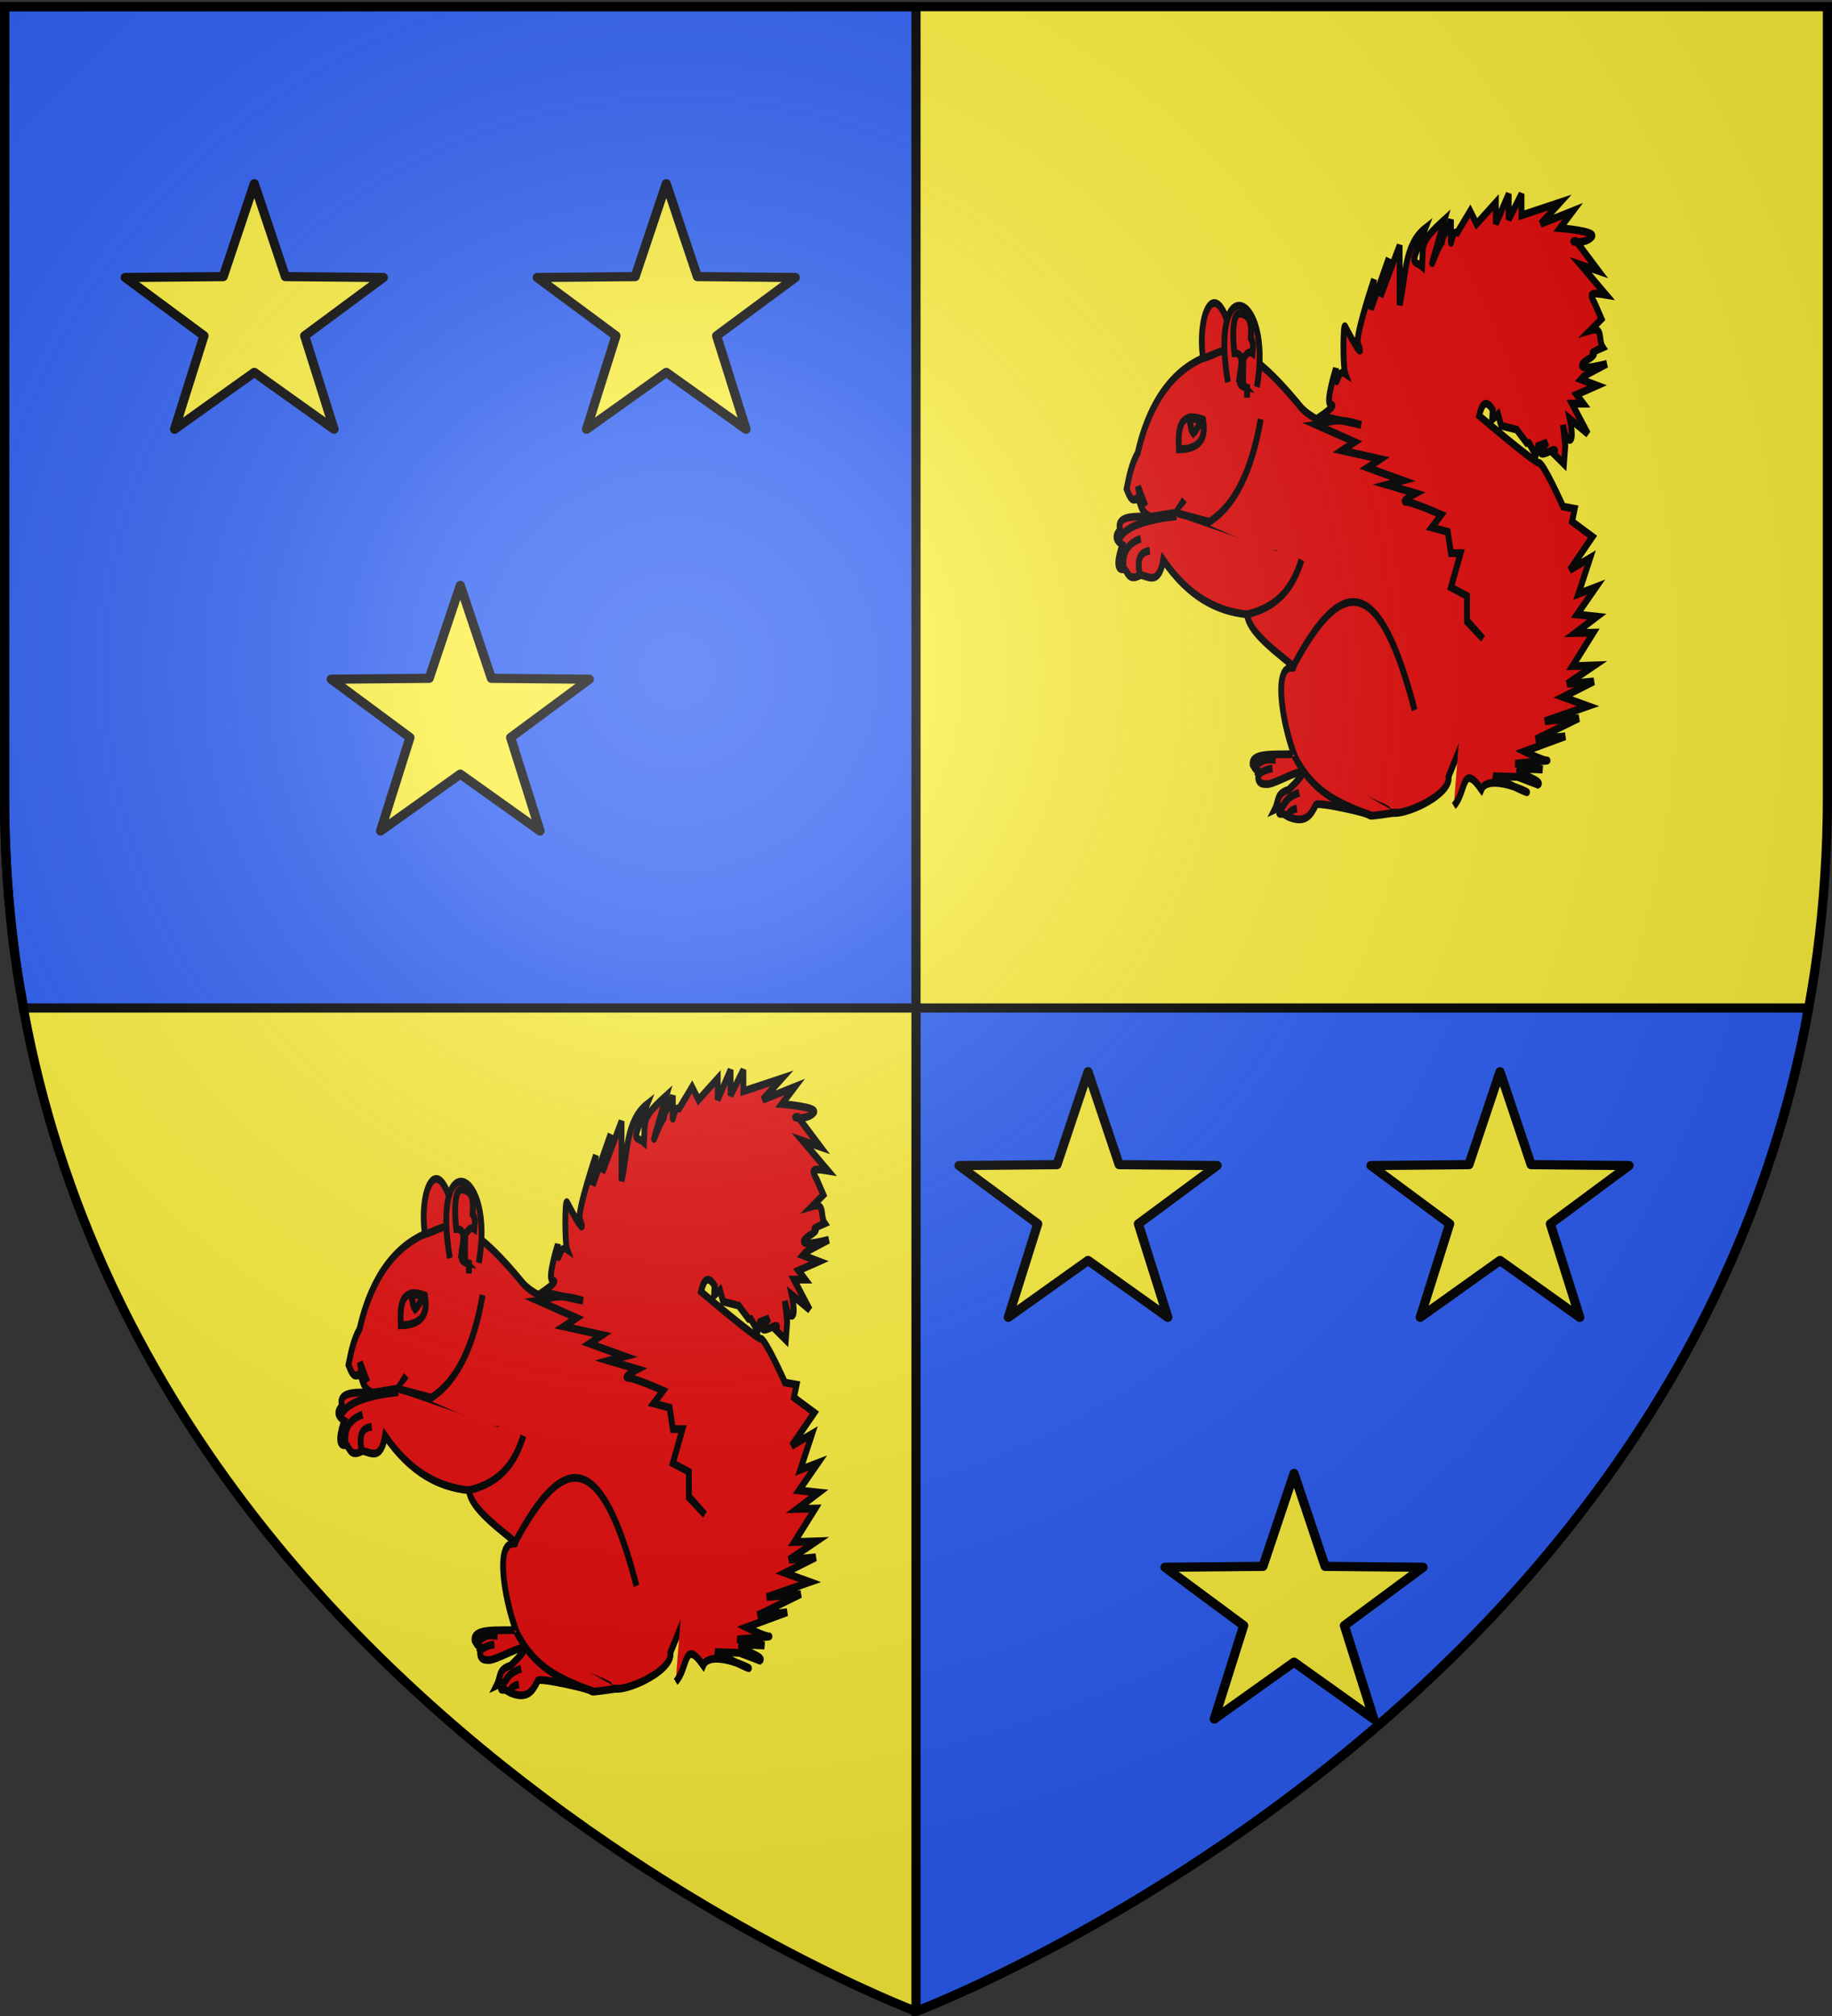 <svg xmlns="http://www.w3.org/2000/svg" xmlns:xlink="http://www.w3.org/1999/xlink" height="660" width="600" version="1.0"><rect width="100%" height="100%" fill="#333333" stroke="none"/><defs><linearGradient id="b"><stop style="stop-color:white;stop-opacity:.314" offset="0"/><stop offset=".19" style="stop-color:white;stop-opacity:.251"/><stop style="stop-color:#6b6b6b;stop-opacity:.125" offset=".6"/><stop style="stop-color:black;stop-opacity:.125" offset="1"/></linearGradient><linearGradient id="a"><stop offset="0" style="stop-color:#fd0000;stop-opacity:1"/><stop style="stop-color:#e77275;stop-opacity:.659" offset=".5"/><stop style="stop-color:black;stop-opacity:.323" offset="1"/></linearGradient><radialGradient xlink:href="#b" id="c" gradientUnits="userSpaceOnUse" gradientTransform="matrix(1.353 0 0 1.349 -77.63 -85.747)" cx="221.445" cy="226.331" fx="221.445" fy="226.331" r="300"/></defs><g style="display:inline"><path style="fill:#fcef3c;fill-opacity:1;fill-rule:evenodd;stroke:none;stroke-width:1px;stroke-linecap:butt;stroke-linejoin:miter;stroke-opacity:1" d="M300 658.5s298.5-112.32 298.5-397.772V2.176H1.5v258.552C1.5 546.18 300 658.5 300 658.5z"/><path style="fill:#2b5df2;fill-opacity:1;fill-rule:nonzero;stroke:#000;stroke-width:3;stroke-linecap:square;stroke-linejoin:miter;stroke-miterlimit:4;stroke-dashoffset:0;stroke-opacity:1" d="M300 2.188H1.5v258.53c0 8.921.279 17.667.844 26.25a385.262 385.262 0 0 0 2.5 25.282c.8 6.039 1.871 11.887 2.937 17.75H300V2.187z"/><path style="fill:#2b5df2;fill-opacity:1;fill-rule:nonzero;stroke:#000;stroke-width:3;stroke-linecap:square;stroke-linejoin:miter;stroke-miterlimit:4;stroke-dashoffset:0;stroke-opacity:1;display:inline" d="M300 658.5s4.65-1.746 12.813-5.375a472.95 472.95 0 0 0 14.75-6.875 550.387 550.387 0 0 0 19.093-9.75 598.533 598.533 0 0 0 47.781-28.594 581.852 581.852 0 0 0 26.97-19c4.59-3.435 9.228-7.01 13.874-10.718a541.573 541.573 0 0 0 13.969-11.532 522.631 522.631 0 0 0 13.969-12.375 502.648 502.648 0 0 0 13.875-13.218 482.898 482.898 0 0 0 13.656-14.094c4.5-4.838 8.94-9.808 13.313-14.938a443.08 443.08 0 0 0 12.875-15.843 424.815 424.815 0 0 0 12.343-16.72 408.238 408.238 0 0 0 11.657-17.624c3.77-6.028 7.439-12.198 10.937-18.531a383.067 383.067 0 0 0 10.031-19.47 374.243 374.243 0 0 0 9.032-20.406 368.543 368.543 0 0 0 7.968-21.343 366.744 366.744 0 0 0 6.782-22.313 368.254 368.254 0 0 0 5.437-23.281c.425-2.124.703-4.352 1.094-6.5H300v328.5z"/></g><g style="display:inline"><g style="display:inline"><path style="fill:#fcef3c;fill-opacity:1;fill-rule:nonzero;stroke:#000;stroke-width:3;stroke-linecap:round;stroke-linejoin:round;stroke-miterlimit:4;stroke-dashoffset:0;stroke-opacity:1" d="m80.952 40.952 10.189 30.422 32.08.289-25.784 19.09 9.64 30.6-26.125-18.623-26.123 18.623 9.638-30.6-25.784-19.09 32.081-.29 10.188-30.42z" transform="translate(2.337 19.184)"/><path style="fill:#fcef3c;fill-opacity:1;fill-rule:nonzero;stroke:#000;stroke-width:3;stroke-linecap:round;stroke-linejoin:round;stroke-miterlimit:4;stroke-dashoffset:0;stroke-opacity:1;display:inline" d="m215.873 40.952 10.188 30.422 32.081.289-25.784 19.09 9.639 30.6-26.124-18.623-26.124 18.623 9.639-30.6-25.784-19.09 32.08-.29 10.189-30.42z" transform="translate(2.337 19.184)"/><path d="m150.75 172.466 10.188 30.422 32.081.289-25.784 19.09 9.639 30.6-26.124-18.623-26.124 18.623 9.639-30.6-25.784-19.09 32.08-.29 10.189-30.42z" style="fill:#fcef3c;fill-opacity:1;fill-rule:nonzero;stroke:#000;stroke-width:3;stroke-linecap:round;stroke-linejoin:round;stroke-miterlimit:4;stroke-dashoffset:0;stroke-opacity:1;display:inline" transform="translate(0 19.184)"/></g><g style="display:inline"><path style="fill:#fcef3c;fill-opacity:1;fill-rule:nonzero;stroke:#000;stroke-width:3;stroke-linecap:round;stroke-linejoin:round;stroke-miterlimit:4;stroke-dashoffset:0;stroke-opacity:1" d="m80.952 40.952 10.189 30.422 32.08.289-25.784 19.09 9.64 30.6-26.125-18.623-26.123 18.623 9.638-30.6-25.784-19.09 32.081-.29 10.188-30.42z" transform="translate(275.397 309.916)"/><path style="fill:#fcef3c;fill-opacity:1;fill-rule:nonzero;stroke:#000;stroke-width:3;stroke-linecap:round;stroke-linejoin:round;stroke-miterlimit:4;stroke-dashoffset:0;stroke-opacity:1;display:inline" d="m215.873 40.952 10.188 30.422 32.081.289-25.784 19.09 9.639 30.6-26.124-18.623-26.124 18.623 9.639-30.6-25.784-19.09 32.08-.29 10.189-30.42z" transform="translate(275.397 309.916)"/><path d="m150.75 172.466 10.188 30.422 32.081.289-25.784 19.09 9.639 30.6-26.124-18.623-26.124 18.623 9.639-30.6-25.784-19.09 32.08-.29 10.189-30.42z" style="fill:#fcef3c;fill-opacity:1;fill-rule:nonzero;stroke:#000;stroke-width:3;stroke-linecap:round;stroke-linejoin:round;stroke-miterlimit:4;stroke-dashoffset:0;stroke-opacity:1;display:inline" transform="translate(273.06 309.916)"/></g><g style="fill:#e20909;fill-opacity:1;stroke:#000;stroke-width:7.853;stroke-miterlimit:4;stroke-dasharray:none;stroke-opacity:1;display:inline"><g style="fill:#e20909;fill-opacity:1;stroke:#000;stroke-width:7.853;stroke-miterlimit:4;stroke-dasharray:none;stroke-opacity:1"><g style="fill:#e20909;fill-opacity:1;stroke:#000;stroke-width:7.853;stroke-miterlimit:4;stroke-dasharray:none;stroke-opacity:1"><path d="M379.457 1090.772c-24.978-102.568-62.588-28.544-36.669 27.502" style="fill:#e20909;fill-opacity:1;fill-rule:evenodd;stroke:#000;stroke-width:7.853;stroke-linecap:butt;stroke-linejoin:miter;stroke-miterlimit:4;stroke-dasharray:none;stroke-opacity:1" transform="matrix(.243 0 0 .324 57.602 49.135)"/><path d="M440.832 1293.163c-22.327 4.369-121.047-36.274-143.374-37.563l2.16-4.322 10.804-12.964-10.804 12.964-34.571 4.322c-18.799-6.337-10.312-19.71-21.607-17.286-5.448.767-8.178-6.289-10.804-10.803 3.343-12.244 6.209-24.488 15.125-36.732 8.197-27.252 29.115-75.597 86.429-95.072 29.778-5.073 44.177-32.515 133.963 49.697 11.915 9.753 34.501 17.215 45.375 19.446l2.161-.72" style="fill:#e20909;fill-opacity:1;fill-rule:evenodd;stroke:#000;stroke-width:7.853;stroke-linecap:butt;stroke-linejoin:miter;stroke-miterlimit:4;stroke-dasharray:none;stroke-opacity:1" transform="matrix(.243 0 0 .324 57.602 49.135)"/><path d="M395.047 1353.136c0 23.88 74.591 56.126 61.114 55.002-36.652-3.055 2.206 110.006 21.39 110.006 0 0 105.574 30.884 106.95 33.612 6.062 12.028 87.025-13.49 81.994-33.612l19.862-36.669c76.928-230.856-68.618-257.546-171.119-316.774" style="fill:#e20909;fill-opacity:1;fill-rule:evenodd;stroke:#000;stroke-width:7.853;stroke-linecap:butt;stroke-linejoin:miter;stroke-miterlimit:4;stroke-dasharray:none;stroke-opacity:1" transform="matrix(.243 0 0 .324 57.602 49.135)"/><path d="M468.384 1299.152c-10.797 25.158-28.275 46.976-73.337 55.002-40.236-3.037-78.571-17.486-113.061-55.002-6.052 25.76-19.068 16.701-30.557 15.278-15.606 6.439-16.525-1.81-21.39-6.111-13.37 3.226-8.474-13.27-3.056-24.446-10.977-5.093-9.271-10.186-3.055-15.278-8.424-21.399 50.387-9.18 75.69-13.715M596.214 1554.303s-37.856 4.456-35.14 3.056c3.055-1.577-73.337-14.653-73.337-10.695-6.571 9.726-13.219 19.375-36.669 12.223l-7.006-3.056c-4.763-.33-9.98 1.955-.524-8.272l-11.328 3.95c6.384-9.54 1.535-16.053 18.858-20.124 50.86-37.207-17.695-4.757-29.01-5.697-8.036.114-14.807-1.037-10.803-12.964-4.322-1.44-4.217-.825-8.643-6.482-2.812-12.662 29.317-10.126 54.018-10.804M408.224 1124.385c22.7-95.784-64.868-120.422-38.983-4.845M301.059 1251.999l43.214 8.642c35.137-17.002 57.041-52.145 69.143-103.714M620.844 1450.784c-46.096-132.524-95.072-141.167-164.214-43.214" style="fill:#e20909;fill-opacity:1;fill-rule:evenodd;stroke:#000;stroke-width:7.853;stroke-linecap:butt;stroke-linejoin:miter;stroke-miterlimit:4;stroke-dasharray:none;stroke-opacity:1" transform="matrix(.243 0 0 .324 57.602 49.135)"/><path d="M560.344 1557.03c-46.99-13.51-76.923-24.216-101.662-59.976M673.61 1547.682c17.025-13.252 10.577-45.007 37.193-16.544 13.556-24.084 121.301 27.272 16.02-13.488l32.564.74 27.809 7.902c11.936-5.25-67.793-18.381 6.111-15.278l-36.668-6.112s48.89-3.055 42.78-3.055c-6.112 0-30.558-9.167-30.558-9.167l55.003-15.279-39.724 3.056 58.058-21.39-45.835 3.055 58.058-15.278-33.613-9.167 41.578-15.766-35.99 2.532 36.731-18.705-29.508.741 28.09-33.83-24.293.371 28.984-16.544-26.606-2.16 25.558-27.72-23.768 6.854 15.893-36.335-27.502 12.222 30.557-33.612-27.5-15.279 3.553-12.99-15.65-2.161s-26.452-44.263-32.564-44.263c-6.111 0-80.624-47.535-80.624-47.535 3.686-11.74 8.916-17.304 18.335-6.112l-.742 10.062 7.901-5.587 4.322 11.699 20.866 3.95 13.488 13.489h3.056l9.167 12.223 3.056-9.167 12.376-3.644s-20.55 17.51 2.378 9.384c14.018-4.968 5.894 1.79 5.894 1.79l14.23 10.65 1.79-18.18-3.056-21.39s3.056 15.278 9.167 15.278c6.112 0 0-21.39 0-21.39l24.446 15.279-21.39-30.557h15.279l-9.167-9.167 27.5-9.168-21.389-6.11c5.949-4.7-5.843.414 34.661-15.804-52.742 10.141-28.854-3.687-24.011-5.063 18.646-9.589-10.627-1.892 18.641-11.48-6.768-7.493 1.434-21.312-16.851-17.287l15.061-11.48-8.95-15.497c-7.373-10.185-7.675-11.728 15.062-8.95l-34.137-30.25 23.875 6.1-30.25-30.25c-13.184 0 11.853 4.322 21.607-4.321 6.469-5.732-43.214-8.643-43.214-8.643l17.285-17.285-43.214 12.964 25.929-21.607-51.857 12.964v-21.607l-17.286 25.928v-25.928l-17.286 30.25v-21.607l-25.928 21.607-8.643-12.964-17.286 21.607c-10.9-2.492-8.48 32.478-8.642-12.965-9.042 23.446-22.436 20.995-8.643 21.607-8.173-3.82-33.3 65.16 0-21.607-34.022 23.048-28.482 24.488-30.25 47.536-12.142-8.025-17.503 3.098 4.321-38.893-29.256 17.063-26.269 50.246-34.571 77.786v-60.5l-25.929 51.857 11.175-38.676-24.139 51.64 4.322-30.25s-25.663 57.19-21.608 64.822c6.662 12.536 1.531 9.622-17.285-17.286-3.083-4.408-3.065 41.406 0 47.535-12.645-6.4-11.106 23.96-12.44-5.063 0 0-15.279 36.579-6.636 36.579s-13.706 11.481-13.706 11.481l54.389 8.86c-37.865-8.849-43.611-1.639-60.5 0l51.857 17.286-17.286 8.643 51.857 8.643-17.285 8.642 47.535 12.965-21.607 4.321 38.893 8.643s-21.607 8.643-12.964 8.643c8.643 0 47.535 12.964 47.535 12.964l-12.964 12.964 21.607 4.322 4.322 21.607h12.964l-12.964 34.571 21.607 8.643v25.928l21.607 17.286-19.817-16.851" style="fill:#e20909;fill-opacity:1;fill-rule:evenodd;stroke:#000;stroke-width:7.853;stroke-linecap:butt;stroke-linejoin:miter;stroke-miterlimit:4;stroke-dasharray:none;stroke-opacity:1" transform="matrix(.243 0 0 .324 57.602 49.135)"/><g style="fill:#e20909;fill-opacity:1;stroke:#000;stroke-width:7.853;stroke-miterlimit:4;stroke-dasharray:none;stroke-opacity:1"><path style="fill:#e20909;fill-opacity:1;fill-rule:evenodd;stroke:#000;stroke-width:7.853;stroke-linecap:butt;stroke-linejoin:miter;stroke-miterlimit:4;stroke-dasharray:none;stroke-opacity:1" d="M1293.58 381.963c-11.934 1.306-17.821 6.5-13.488 24.075M1281.358 369.74c-21.133 5.518-25.664 18.01-22.47 31.637" transform="matrix(.243 0 0 .324 -192.603 343.324)"/></g><path d="M298.538 1254.88c-38.802 3.871-72.27 10.601-76.705 25.928M465.36 1534.331c-15.255 4.322-18.245 8.643-21.607 12.964M462.304 1550.351c-8.571 1.236-12.538 4.775-12.964 10.083M433.582 1501.2c-12.964-.769-15.125-1.138-28.09 6.482M429.26 1509.843c-8.858 1.225-16.793 3.373-21.606 8.643" style="fill:#e20909;fill-opacity:1;fill-rule:evenodd;stroke:#000;stroke-width:7.853;stroke-linecap:butt;stroke-linejoin:miter;stroke-miterlimit:4;stroke-dasharray:none;stroke-opacity:1" transform="matrix(.243 0 0 .324 57.602 49.135)"/></g><g style="fill:#e20909;fill-opacity:1;stroke:#000;stroke-width:7.853;stroke-miterlimit:4;stroke-dasharray:none;stroke-opacity:1"><path d="M314.743 1156.928c2.468-.927 6.923-.86 15.125 1.08-3.601 5.342-7.202 10.454-10.803 12.964-3.573-3.63-3.63-7.534-4.322-14.044z" style="fill:#e20909;fill-opacity:1;fill-rule:evenodd;stroke:#000;stroke-width:7.853;stroke-linecap:butt;stroke-linejoin:miter;stroke-miterlimit:4;stroke-dasharray:none;stroke-opacity:1" transform="matrix(.243 0 0 .324 57.905 48.681)"/></g></g><g style="fill:#e20909;fill-opacity:1;stroke:#000;stroke-width:7.853;stroke-miterlimit:4;stroke-dasharray:none;stroke-opacity:1"><g style="fill:#e20909;fill-opacity:1;stroke:#000;stroke-width:7.853;stroke-miterlimit:4;stroke-dasharray:none;stroke-opacity:1"><g style="fill:#e20909;fill-opacity:1;stroke:#000;stroke-width:7.853;stroke-miterlimit:4;stroke-dasharray:none;stroke-opacity:1"><path d="M299.618 1187.177c30.055-.457 36.828-12.556 32.41-30.25-32.877-8.312-33.42 10.323-32.41 30.25z" style="fill:#e20909;fill-opacity:1;fill-rule:evenodd;stroke:#000;stroke-width:7.853;stroke-linecap:butt;stroke-linejoin:miter;stroke-miterlimit:4;stroke-dasharray:none;stroke-opacity:1" transform="matrix(.243 0 0 .324 58.452 49.236)"/><path d="M314.743 1156.928c2.468-.927 6.923-.86 15.125 1.08-3.601 5.342-7.202 10.454-10.803 12.964-3.573-3.63-3.63-7.534-4.322-14.044z" style="fill:#e20909;fill-opacity:1;fill-rule:evenodd;stroke:#000;stroke-width:7.853;stroke-linecap:butt;stroke-linejoin:miter;stroke-miterlimit:4;stroke-dasharray:none;stroke-opacity:1" transform="matrix(.243 0 0 .324 58.452 49.236)"/></g><path d="m386.786 1116.88.54-23.38c3.131-2.07 6.472-8.043 12.16-5 .508-5 2.467-10-2.16-15 1.118-12.412.875-23.917-15-25-8.345-.024-10.272 17.111-7.16 40 14.7-.356 8.353 14.76 7.16 25 1.273 3.562-3.16 7.758 10 10v10" style="fill:#e20909;fill-opacity:1;fill-rule:evenodd;stroke:#000;stroke-width:7.853;stroke-linecap:butt;stroke-linejoin:miter;stroke-miterlimit:4;stroke-dasharray:none;stroke-opacity:1" transform="matrix(.243 0 0 .324 58.25 49.69)"/><path d="m390 1123-8.241-7.16 4.321-18.92c1.244 9.179-1.031 25.396 3.92 26.08z" style="fill:#e20909;fill-opacity:1;fill-rule:evenodd;stroke:#000;stroke-width:7.853;stroke-linecap:butt;stroke-linejoin:miter;stroke-miterlimit:4;stroke-dasharray:none;stroke-opacity:1" transform="matrix(.243 0 0 .324 58.25 49.69)"/></g><path d="m254.5 1883.5-10-20c.994 6.13 4.779 14.353-5.138 12.3 4.822.999 8.997-2.53 15.138 7.7z" style="fill:#e20909;fill-opacity:1;fill-rule:evenodd;stroke:#000;stroke-width:7.853;stroke-linecap:butt;stroke-linejoin:miter;stroke-miterlimit:4;stroke-dasharray:none;stroke-opacity:1" transform="matrix(.243 0 0 .324 58.453 -157.783)"/></g></g><g style="fill:#e20909;fill-opacity:1;stroke:#000;stroke-width:7.853;stroke-miterlimit:4;stroke-dasharray:none;stroke-opacity:1;display:inline"><g style="fill:#e20909;fill-opacity:1;stroke:#000;stroke-width:7.853;stroke-miterlimit:4;stroke-dasharray:none;stroke-opacity:1"><g style="fill:#e20909;fill-opacity:1;stroke:#000;stroke-width:7.853;stroke-miterlimit:4;stroke-dasharray:none;stroke-opacity:1"><path d="M379.457 1090.772c-24.978-102.568-62.588-28.544-36.669 27.502" style="fill:#e20909;fill-opacity:1;fill-rule:evenodd;stroke:#000;stroke-width:7.853;stroke-linecap:butt;stroke-linejoin:miter;stroke-miterlimit:4;stroke-dasharray:none;stroke-opacity:1" transform="matrix(.243 0 0 .324 312.442 -237.619)"/><path d="M440.832 1293.163c-22.327 4.369-121.047-36.274-143.374-37.563l2.16-4.322 10.804-12.964-10.804 12.964-34.571 4.322c-18.799-6.337-10.312-19.71-21.607-17.286-5.448.767-8.178-6.289-10.804-10.803 3.343-12.244 6.209-24.488 15.125-36.732 8.197-27.252 29.115-75.597 86.429-95.072 29.778-5.073 44.177-32.515 133.963 49.697 11.915 9.753 34.501 17.215 45.375 19.446l2.161-.72" style="fill:#e20909;fill-opacity:1;fill-rule:evenodd;stroke:#000;stroke-width:7.853;stroke-linecap:butt;stroke-linejoin:miter;stroke-miterlimit:4;stroke-dasharray:none;stroke-opacity:1" transform="matrix(.243 0 0 .324 312.442 -237.619)"/><path d="M395.047 1353.136c0 23.88 74.591 56.126 61.114 55.002-36.652-3.055 2.206 110.006 21.39 110.006 0 0 105.574 30.884 106.95 33.612 6.062 12.028 87.025-13.49 81.994-33.612l19.862-36.669c76.928-230.856-68.618-257.546-171.119-316.774" style="fill:#e20909;fill-opacity:1;fill-rule:evenodd;stroke:#000;stroke-width:7.853;stroke-linecap:butt;stroke-linejoin:miter;stroke-miterlimit:4;stroke-dasharray:none;stroke-opacity:1" transform="matrix(.243 0 0 .324 312.442 -237.619)"/><path d="M468.384 1299.152c-10.797 25.158-28.275 46.976-73.337 55.002-40.236-3.037-78.571-17.486-113.061-55.002-6.052 25.76-19.068 16.701-30.557 15.278-15.606 6.439-16.525-1.81-21.39-6.111-13.37 3.226-8.474-13.27-3.056-24.446-10.977-5.093-9.271-10.186-3.055-15.278-8.424-21.399 50.387-9.18 75.69-13.715M596.214 1554.303s-37.856 4.456-35.14 3.056c3.055-1.577-73.337-14.653-73.337-10.695-6.571 9.726-13.219 19.375-36.669 12.223l-7.006-3.056c-4.763-.33-9.98 1.955-.524-8.272l-11.328 3.95c6.384-9.54 1.535-16.053 18.858-20.124 50.86-37.207-17.695-4.757-29.01-5.697-8.036.114-14.807-1.037-10.803-12.964-4.322-1.44-4.217-.825-8.643-6.482-2.812-12.662 29.317-10.126 54.018-10.804M408.224 1124.385c22.7-95.784-64.868-120.422-38.983-4.845M301.059 1251.999l43.214 8.642c35.137-17.002 57.041-52.145 69.143-103.714M620.844 1450.784c-46.096-132.524-95.072-141.167-164.214-43.214" style="fill:#e20909;fill-opacity:1;fill-rule:evenodd;stroke:#000;stroke-width:7.853;stroke-linecap:butt;stroke-linejoin:miter;stroke-miterlimit:4;stroke-dasharray:none;stroke-opacity:1" transform="matrix(.243 0 0 .324 312.442 -237.619)"/><path d="M560.344 1557.03c-46.99-13.51-76.923-24.216-101.662-59.976M673.61 1547.682c17.025-13.252 10.577-45.007 37.193-16.544 13.556-24.084 121.301 27.272 16.02-13.488l32.564.74 27.809 7.902c11.936-5.25-67.793-18.381 6.111-15.278l-36.668-6.112s48.89-3.055 42.78-3.055c-6.112 0-30.558-9.167-30.558-9.167l55.003-15.279-39.724 3.056 58.058-21.39-45.835 3.055 58.058-15.278-33.613-9.167 41.578-15.766-35.99 2.532 36.731-18.705-29.508.741 28.09-33.83-24.293.371 28.984-16.544-26.606-2.16 25.558-27.72-23.768 6.854 15.893-36.335-27.502 12.222 30.557-33.612-27.5-15.279 3.553-12.99-15.65-2.161s-26.452-44.263-32.564-44.263c-6.111 0-80.624-47.535-80.624-47.535 3.686-11.74 8.916-17.304 18.335-6.112l-.742 10.062 7.901-5.587 4.322 11.699 20.866 3.95 13.488 13.489h3.056l9.167 12.223 3.056-9.167 12.376-3.644s-20.55 17.51 2.378 9.384c14.018-4.968 5.894 1.79 5.894 1.79l14.23 10.65 1.79-18.18-3.056-21.39s3.056 15.278 9.167 15.278c6.112 0 0-21.39 0-21.39l24.446 15.279-21.39-30.557h15.279l-9.167-9.167 27.5-9.168-21.389-6.11c5.949-4.7-5.843.414 34.661-15.804-52.742 10.141-28.854-3.687-24.011-5.063 18.646-9.589-10.627-1.892 18.641-11.48-6.768-7.493 1.434-21.312-16.851-17.287l15.061-11.48-8.95-15.497c-7.373-10.185-7.675-11.728 15.062-8.95l-34.137-30.25 23.875 6.1-30.25-30.25c-13.184 0 11.853 4.322 21.607-4.321 6.469-5.732-43.214-8.643-43.214-8.643l17.285-17.285-43.214 12.964 25.929-21.607-51.857 12.964v-21.607l-17.286 25.928v-25.928l-17.286 30.25v-21.607l-25.928 21.607-8.643-12.964-17.286 21.607c-10.9-2.492-8.48 32.478-8.642-12.965-9.042 23.446-22.436 20.995-8.643 21.607-8.173-3.82-33.3 65.16 0-21.607-34.022 23.048-28.482 24.488-30.25 47.536-12.142-8.025-17.503 3.098 4.321-38.893-29.256 17.063-26.269 50.246-34.571 77.786v-60.5l-25.929 51.857 11.175-38.676-24.139 51.64 4.322-30.25s-25.663 57.19-21.608 64.822c6.662 12.536 1.531 9.622-17.285-17.286-3.083-4.408-3.065 41.406 0 47.535-12.645-6.4-11.106 23.96-12.44-5.063 0 0-15.279 36.579-6.636 36.579s-13.706 11.481-13.706 11.481l54.389 8.86c-37.865-8.849-43.611-1.639-60.5 0l51.857 17.286-17.286 8.643 51.857 8.643-17.285 8.642 47.535 12.965-21.607 4.321 38.893 8.643s-21.607 8.643-12.964 8.643c8.643 0 47.535 12.964 47.535 12.964l-12.964 12.964 21.607 4.322 4.322 21.607h12.964l-12.964 34.571 21.607 8.643v25.928l21.607 17.286-19.817-16.851" style="fill:#e20909;fill-opacity:1;fill-rule:evenodd;stroke:#000;stroke-width:7.853;stroke-linecap:butt;stroke-linejoin:miter;stroke-miterlimit:4;stroke-dasharray:none;stroke-opacity:1" transform="matrix(.243 0 0 .324 312.442 -237.619)"/><g style="fill:#e20909;fill-opacity:1;stroke:#000;stroke-width:7.853;stroke-miterlimit:4;stroke-dasharray:none;stroke-opacity:1"><path style="fill:#e20909;fill-opacity:1;fill-rule:evenodd;stroke:#000;stroke-width:7.853;stroke-linecap:butt;stroke-linejoin:miter;stroke-miterlimit:4;stroke-dasharray:none;stroke-opacity:1" d="M1293.58 381.963c-11.934 1.306-17.821 6.5-13.488 24.075M1281.358 369.74c-21.133 5.518-25.664 18.01-22.47 31.637" transform="matrix(.243 0 0 .324 62.237 56.57)"/></g><path d="M298.538 1254.88c-38.802 3.871-72.27 10.601-76.705 25.928M465.36 1534.331c-15.255 4.322-18.245 8.643-21.607 12.964M462.304 1550.351c-8.571 1.236-12.538 4.775-12.964 10.083M433.582 1501.2c-12.964-.769-15.125-1.138-28.09 6.482M429.26 1509.843c-8.858 1.225-16.793 3.373-21.606 8.643" style="fill:#e20909;fill-opacity:1;fill-rule:evenodd;stroke:#000;stroke-width:7.853;stroke-linecap:butt;stroke-linejoin:miter;stroke-miterlimit:4;stroke-dasharray:none;stroke-opacity:1" transform="matrix(.243 0 0 .324 312.442 -237.619)"/></g><g style="fill:#e20909;fill-opacity:1;stroke:#000;stroke-width:7.853;stroke-miterlimit:4;stroke-dasharray:none;stroke-opacity:1"><path d="M314.743 1156.928c2.468-.927 6.923-.86 15.125 1.08-3.601 5.342-7.202 10.454-10.803 12.964-3.573-3.63-3.63-7.534-4.322-14.044z" style="fill:#e20909;fill-opacity:1;fill-rule:evenodd;stroke:#000;stroke-width:7.853;stroke-linecap:butt;stroke-linejoin:miter;stroke-miterlimit:4;stroke-dasharray:none;stroke-opacity:1" transform="matrix(.243 0 0 .324 312.744 -238.072)"/></g></g><g style="fill:#e20909;fill-opacity:1;stroke:#000;stroke-width:7.853;stroke-miterlimit:4;stroke-dasharray:none;stroke-opacity:1"><g style="fill:#e20909;fill-opacity:1;stroke:#000;stroke-width:7.853;stroke-miterlimit:4;stroke-dasharray:none;stroke-opacity:1"><g style="fill:#e20909;fill-opacity:1;stroke:#000;stroke-width:7.853;stroke-miterlimit:4;stroke-dasharray:none;stroke-opacity:1"><path d="M299.618 1187.177c30.055-.457 36.828-12.556 32.41-30.25-32.877-8.312-33.42 10.323-32.41 30.25z" style="fill:#e20909;fill-opacity:1;fill-rule:evenodd;stroke:#000;stroke-width:7.853;stroke-linecap:butt;stroke-linejoin:miter;stroke-miterlimit:4;stroke-dasharray:none;stroke-opacity:1" transform="matrix(.243 0 0 .324 313.292 -237.517)"/><path d="M314.743 1156.928c2.468-.927 6.923-.86 15.125 1.08-3.601 5.342-7.202 10.454-10.803 12.964-3.573-3.63-3.63-7.534-4.322-14.044z" style="fill:#e20909;fill-opacity:1;fill-rule:evenodd;stroke:#000;stroke-width:7.853;stroke-linecap:butt;stroke-linejoin:miter;stroke-miterlimit:4;stroke-dasharray:none;stroke-opacity:1" transform="matrix(.243 0 0 .324 313.292 -237.517)"/></g><path d="m386.786 1116.88.54-23.38c3.131-2.07 6.472-8.043 12.16-5 .508-5 2.467-10-2.16-15 1.118-12.412.875-23.917-15-25-8.345-.024-10.272 17.111-7.16 40 14.7-.356 8.353 14.76 7.16 25 1.273 3.562-3.16 7.758 10 10v10" style="fill:#e20909;fill-opacity:1;fill-rule:evenodd;stroke:#000;stroke-width:7.853;stroke-linecap:butt;stroke-linejoin:miter;stroke-miterlimit:4;stroke-dasharray:none;stroke-opacity:1" transform="matrix(.243 0 0 .324 313.09 -237.064)"/><path d="m390 1123-8.241-7.16 4.321-18.92c1.244 9.179-1.031 25.396 3.92 26.08z" style="fill:#e20909;fill-opacity:1;fill-rule:evenodd;stroke:#000;stroke-width:7.853;stroke-linecap:butt;stroke-linejoin:miter;stroke-miterlimit:4;stroke-dasharray:none;stroke-opacity:1" transform="matrix(.243 0 0 .324 313.09 -237.064)"/></g><path d="m254.5 1883.5-10-20c.994 6.13 4.779 14.353-5.138 12.3 4.822.999 8.997-2.53 15.138 7.7z" style="fill:#e20909;fill-opacity:1;fill-rule:evenodd;stroke:#000;stroke-width:7.853;stroke-linecap:butt;stroke-linejoin:miter;stroke-miterlimit:4;stroke-dasharray:none;stroke-opacity:1" transform="matrix(.243 0 0 .324 313.293 -444.537)"/></g></g></g><g style="display:inline"><path d="M300 658.5s298.5-112.32 298.5-397.772V2.176H1.5v258.552C1.5 546.18 300 658.5 300 658.5z" style="opacity:1;fill:url(#c);fill-opacity:1;fill-rule:evenodd;stroke:none;stroke-width:1px;stroke-linecap:butt;stroke-linejoin:miter;stroke-opacity:1"/></g><g style="display:inline"><path d="M300 658.5S1.5 546.18 1.5 260.728V2.176h597v258.552C598.5 546.18 300 658.5 300 658.5z" style="opacity:1;fill:none;fill-opacity:1;fill-rule:evenodd;stroke:#000;stroke-width:3;stroke-linecap:butt;stroke-linejoin:miter;stroke-miterlimit:4;stroke-dasharray:none;stroke-opacity:1"/></g></svg>